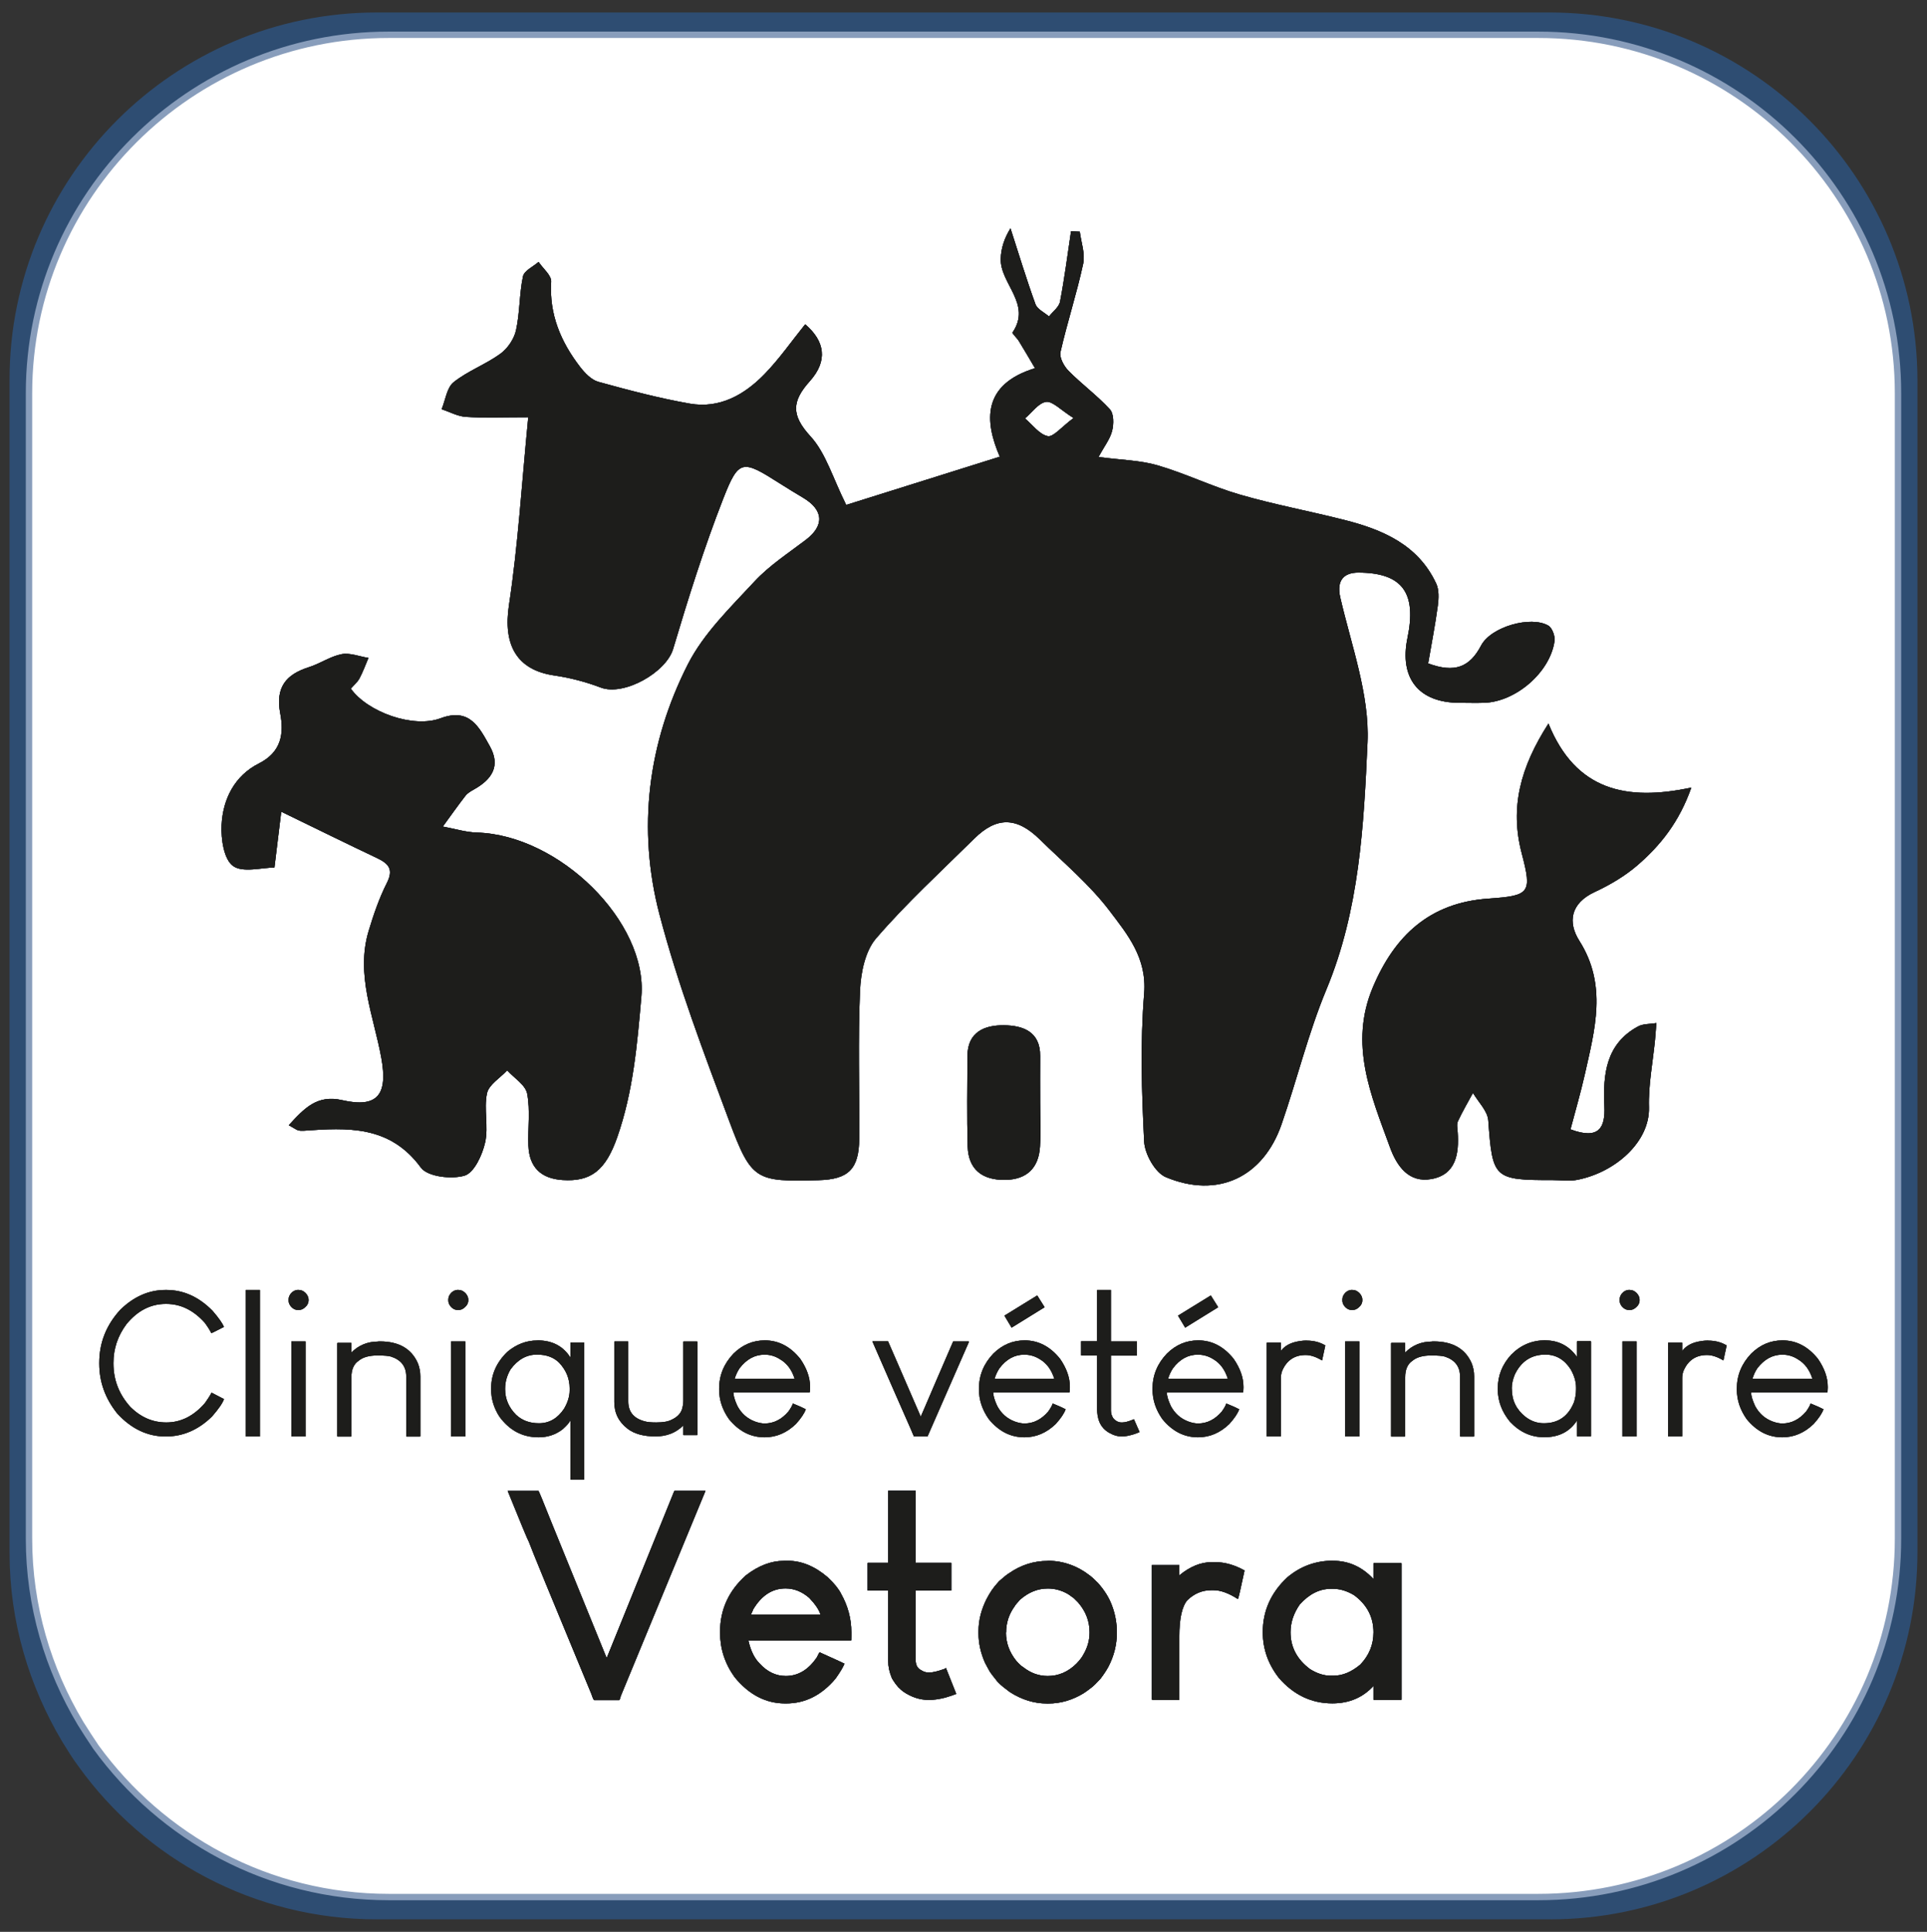 <?xml version="1.0" encoding="UTF-8"?>
<svg xmlns="http://www.w3.org/2000/svg" version="1.1" viewBox="0 0 302.091 302.911">
  <rect x="0" y="0" width="302.091" height="302.911" fill="#333333" stroke="none"/>
  <defs>
    <style>
      .cls-1 {
        fill: #fff;
        stroke: #889dbb;
        stroke-miterlimit: 10;
      }

      .cls-2 {
        fill: #2e4d72;
      }

      .cls-3 {
        fill: #06183e;
      }

      .cls-4 {
        fill: #6d6e71;
      }

      .cls-5 {
        fill: #1d1d1b;
      }
    </style>
  </defs>
  <!-- Generator: Adobe Illustrator 28.7.1, SVG Export Plug-In . SVG Version: 1.2.0 Build 142)  -->
  <g>
    <g id="Layer_2">
      <path class="cls-2" d="M242.895,1.956H59.095C27.295,1.956,1.495,27.756,1.495,59.556v183.9c0,10.9,3.1,21,8.3,29.7.8,1.3,1.6,2.6,2.5,3.8,10.4,14.5,27.5,24,46.8,24h183.9c31.8,0,57.6-25.8,57.6-57.6V59.556c-.1-31.8-25.9-57.6-57.7-57.6Z"/>
      <path class="cls-1" d="M241.146,5.456H60.946C29.846,5.456,4.546,30.656,4.546,61.656v179.6c0,10.6,3,20.5,8.1,29,.8,1.3,1.6,2.5,2.4,3.7,10.3,14.2,27,23.5,45.9,23.5h180.2c31.2,0,56.4-25.2,56.4-56.2V61.656c0-31-25.3-56.2-56.4-56.2Z"/>
      <g>
        <g>
          <g>
            <path class="cls-3" d="M82.814,65.423c-4.109,0-6.955.126-9.778-.057-1.285-.08-2.536-.78-3.799-1.205.597-1.446.815-3.386,1.882-4.235,2.215-1.767,5.015-2.777,7.322-4.453,1.136-.826,2.158-2.33,2.456-3.696.608-2.755.505-5.67,1.09-8.436.184-.895,1.595-1.526,2.445-2.272.689,1.033,2.031,2.112,1.974,3.099-.321,5.13,1.515,9.434,4.522,13.348.746.964,1.767,2.043,2.869,2.353,4.74,1.308,9.515,2.571,14.346,3.42,4.671.815,8.539-1.377,11.672-4.591,2.353-2.41,4.292-5.222,6.416-7.85,3.087,2.651,3.592,5.704.723,8.918-2.823,3.145-2.95,5.325.092,8.642,2.433,2.651,3.501,6.553,5.612,10.766,7.46-2.341,15.517-4.878,24.079-7.563-2.445-5.635-2.743-11.339,5.52-13.876-.987-1.664-1.745-2.984-2.548-4.281-.298-.482-1.079-1.182-.976-1.32,3.053-4.488-1.951-7.632-1.848-11.557.046-1.595.528-3.179,1.526-4.774,1.285,3.971,2.491,7.965,3.914,11.89.287.792,1.389,1.297,2.123,1.928.597-.769,1.572-1.469,1.733-2.33.7-3.65,1.171-7.345,1.722-11.029.459.023.918.046,1.377.069.207,1.676.872,3.466.528,5.027-.999,4.648-2.502,9.193-3.558,13.841-.195.861.539,2.215,1.262,2.95,2.077,2.1,4.499,3.868,6.485,6.037.631.689.62,2.318.344,3.386-.321,1.274-1.217,2.399-2.135,4.086,3.535.471,6.53.505,9.308,1.32,4.361,1.274,8.505,3.317,12.866,4.579,5.371,1.561,10.903,2.582,16.332,3.96,6.025,1.526,11.58,3.879,14.427,9.962.471.987.413,2.341.264,3.478-.402,3.03-.999,6.025-1.515,9.067,4.143,1.538,6.508.608,8.298-2.8,1.561-2.973,7.839-4.717,10.547-3.122.608.356,1.079,1.653.964,2.422-.677,4.866-6.048,9.515-11.018,9.675-1.285.046-2.582,0-3.868,0-6.404,0-9.48-3.856-8.16-10.192,1.469-7.058-.815-10.215-7.713-10.226-2.112,0-3.478,1.067-2.823,3.914,1.733,7.529,4.602,15.219,4.269,22.725-.585,13.027-1.262,26.26-6.439,38.712-2.846,6.84-4.602,14.128-7.035,21.152-2.869,8.298-9.997,11.707-18.157,8.286-1.664-.7-3.294-3.615-3.386-5.578-.39-7.724-.631-15.517,0-23.218.448-5.566-2.605-9.239-5.394-12.923-3.133-4.143-7.231-7.563-10.972-11.236-3.615-3.546-6.771-3.581-10.272-.115-5.199,5.142-10.628,10.111-15.391,15.643-1.71,1.986-2.387,5.36-2.513,8.149-.333,7.736-.08,15.483-.126,23.23-.034,4.786-1.676,6.404-6.381,6.53-9.824.252-10.502.092-13.991-9.262-3.983-10.674-8.057-21.393-10.938-32.4-3.512-13.428-1.836-26.845,4.442-39.217,2.468-4.855,6.668-8.918,10.444-12.992,2.33-2.513,5.314-4.442,8.068-6.542,2.927-2.238,2.789-4.683-.471-6.611-1.217-.723-2.433-1.469-3.627-2.227-5.876-3.742-6.427-3.845-8.872,2.41-3.007,7.701-5.486,15.62-7.85,23.551-1.09,3.673-7.713,7.426-11.339,6.048-2.33-.884-4.809-1.538-7.276-1.894-5.945-.861-8.057-4.832-7.116-11.041,1.423-9.377,1.986-18.88,3.018-29.416v-.034ZM168.296,65.55c-2.043-1.285-3.282-2.674-4.304-2.536-1.194.172-2.215,1.676-3.305,2.594,1.171.987,2.238,2.502,3.558,2.777.884.184,2.123-1.412,4.051-2.835Z"/>
            <path class="cls-3" d="M45.273,176.43c2.468-2.697,4.465-4.82,8.367-3.925,5.578,1.274,7.185-.872,6.14-6.622-1.194-6.576-4.063-13.061-1.974-19.959.769-2.548,1.641-5.096,2.835-7.46,1.113-2.181.264-3.064-1.572-3.937-4.774-2.261-9.515-4.602-14.978-7.254-.275,2.284-.608,5.038-1.067,8.757-1.997,0-4.97.861-6.496-.252-1.435-1.044-1.894-4.212-1.79-6.404.195-4.086,2.054-7.747,5.83-9.652,3.581-1.802,3.96-4.729,3.363-7.862-.769-4.051.861-6.106,4.51-7.254,1.745-.551,3.34-1.687,5.107-2.031,1.32-.252,2.8.367,4.212.585-.459,1.079-.861,2.192-1.412,3.225-.333.608-.907,1.079-1.354,1.595,2.651,3.696,9.801,6.244,14.071,4.648,4.568-1.71,6.06,1.412,7.713,4.361,1.756,3.122.321,5.222-2.456,6.783-.494.275-1.033.585-1.366,1.021-1.217,1.572-2.364,3.202-3.535,4.809,1.767.321,3.535.884,5.314.941,12.992.367,26.81,14.059,25.812,25.697-.654,7.552-1.285,14.932-3.787,22.082-1.836,5.245-4.166,6.99-8.562,6.703-3.409-.218-5.234-2.02-5.36-5.394-.103-2.72.31-5.52-.195-8.149-.264-1.366-2.043-2.445-3.133-3.65-1.102,1.194-2.881,2.238-3.168,3.604-.516,2.468.264,5.222-.287,7.69-.436,1.963-1.722,4.763-3.225,5.211-2.054.608-5.807.172-6.852-1.262-4.878-6.657-11.523-6.267-18.398-5.773-.287.023-.585,0-.849-.069-.252-.069-.482-.252-1.446-.792l-.011-.011Z"/>
            <path class="cls-3" d="M265.151,123.474c-1.917,5.452-4.855,9.067-8.401,12.154-1.986,1.722-4.35,3.122-6.749,4.235-3.799,1.767-4.269,4.729-2.399,7.678,4.396,6.944,2.41,13.922.838,20.957-.643,2.846-1.469,5.658-2.238,8.585,4.442,1.664,5.475-.23,5.314-3.627-.23-5.004.23-9.756,5.257-12.499.815-.448,1.917-.367,2.892-.539-.069.872-.126,1.745-.207,2.617-.344,3.535-1.056,7.07-.953,10.593.149,5.36-5.199,10.169-11.213,11.362-1.24.252-2.571.046-3.868.046-9.285.011-9.446-.241-10.111-9.365-.115-1.481-1.561-2.869-2.399-4.304-.803,1.481-1.653,2.927-2.364,4.453-.218.471-.069,1.136-.034,1.71.23,3.374-.252,6.657-4.143,7.345-3.535.62-5.406-2.031-6.485-5.015-2.961-8.114-6.427-16.114-2.674-25.043,3.432-8.149,8.952-13.268,18.053-13.91,6.542-.459,6.944-.815,5.302-7.058-1.917-7.254-.195-13.589,4.178-20.395,4.258,10.502,12.212,12.223,22.426,10.031l-.023-.011Z"/>
            <path class="cls-3" d="M163.062,172.906c0,2.295.115,4.591-.023,6.863-.195,3.363-2.066,5.188-5.475,5.234-3.523.046-5.762-1.584-5.865-5.257-.126-4.717-.057-9.446-.034-14.163.011-3.822,2.754-4.855,5.727-4.82,2.927.034,5.716.964,5.67,4.843-.023,2.433,0,4.866,0,7.299Z"/>
          </g>
          <g>
            <path class="cls-5" d="M82.814,65.423c-4.109,0-6.955.126-9.778-.057-1.285-.08-2.536-.78-3.799-1.205.597-1.446.815-3.386,1.882-4.235,2.215-1.767,5.015-2.777,7.322-4.453,1.136-.826,2.158-2.33,2.456-3.696.608-2.755.505-5.67,1.09-8.436.184-.895,1.595-1.526,2.445-2.272.689,1.033,2.031,2.112,1.974,3.099-.321,5.13,1.515,9.434,4.522,13.348.746.964,1.767,2.043,2.869,2.353,4.74,1.308,9.515,2.571,14.346,3.42,4.671.815,8.539-1.377,11.672-4.591,2.353-2.41,4.292-5.222,6.416-7.85,3.087,2.651,3.592,5.704.723,8.918-2.823,3.145-2.95,5.325.092,8.642,2.433,2.651,3.501,6.553,5.612,10.766,7.46-2.341,15.517-4.878,24.079-7.563-2.445-5.635-2.743-11.339,5.52-13.876-.987-1.664-1.745-2.984-2.548-4.281-.298-.482-1.079-1.182-.976-1.32,3.053-4.488-1.951-7.632-1.848-11.557.046-1.595.528-3.179,1.526-4.774,1.285,3.971,2.491,7.965,3.914,11.89.287.792,1.389,1.297,2.123,1.928.597-.769,1.572-1.469,1.733-2.33.7-3.65,1.171-7.345,1.722-11.029.459.023.918.046,1.377.069.207,1.676.872,3.466.528,5.027-.999,4.648-2.502,9.193-3.558,13.841-.195.861.539,2.215,1.262,2.95,2.077,2.1,4.499,3.868,6.485,6.037.631.689.62,2.318.344,3.386-.321,1.274-1.217,2.399-2.135,4.086,3.535.471,6.53.505,9.308,1.32,4.361,1.274,8.505,3.317,12.866,4.579,5.371,1.561,10.903,2.582,16.332,3.96,6.025,1.526,11.58,3.879,14.427,9.962.471.987.413,2.341.264,3.478-.402,3.03-.999,6.025-1.515,9.067,4.143,1.538,6.508.608,8.298-2.8,1.561-2.973,7.839-4.717,10.547-3.122.608.356,1.079,1.653.964,2.422-.677,4.866-6.048,9.515-11.018,9.675-1.285.046-2.582,0-3.868,0-6.404,0-9.48-3.856-8.16-10.192,1.469-7.058-.815-10.215-7.713-10.226-2.112,0-3.478,1.067-2.823,3.914,1.733,7.529,4.602,15.219,4.269,22.725-.585,13.027-1.262,26.26-6.439,38.712-2.846,6.84-4.602,14.128-7.035,21.152-2.869,8.298-9.997,11.707-18.157,8.286-1.664-.7-3.294-3.615-3.386-5.578-.39-7.724-.631-15.517,0-23.218.448-5.566-2.605-9.239-5.394-12.923-3.133-4.143-7.231-7.563-10.972-11.236-3.615-3.546-6.771-3.581-10.272-.115-5.199,5.142-10.628,10.111-15.391,15.643-1.71,1.986-2.387,5.36-2.513,8.149-.333,7.736-.08,15.483-.126,23.23-.034,4.786-1.676,6.404-6.381,6.53-9.824.252-10.502.092-13.991-9.262-3.983-10.674-8.057-21.393-10.938-32.4-3.512-13.428-1.836-26.845,4.442-39.217,2.468-4.855,6.668-8.918,10.444-12.992,2.33-2.513,5.314-4.442,8.068-6.542,2.927-2.238,2.789-4.683-.471-6.611-1.217-.723-2.433-1.469-3.627-2.227-5.876-3.742-6.427-3.845-8.872,2.41-3.007,7.701-5.486,15.62-7.85,23.551-1.09,3.673-7.713,7.426-11.339,6.048-2.33-.884-4.809-1.538-7.276-1.894-5.945-.861-8.057-4.832-7.116-11.041,1.423-9.377,1.986-18.88,3.018-29.416v-.034ZM168.296,65.55c-2.043-1.285-3.282-2.674-4.304-2.536-1.194.172-2.215,1.676-3.305,2.594,1.171.987,2.238,2.502,3.558,2.777.884.184,2.123-1.412,4.051-2.835Z"/>
            <path class="cls-5" d="M45.273,176.43c2.468-2.697,4.465-4.82,8.367-3.925,5.578,1.274,7.185-.872,6.14-6.622-1.194-6.576-4.063-13.061-1.974-19.959.769-2.548,1.641-5.096,2.835-7.46,1.113-2.181.264-3.064-1.572-3.937-4.774-2.261-9.515-4.602-14.978-7.254-.275,2.284-.608,5.038-1.067,8.757-1.997,0-4.97.861-6.496-.252-1.435-1.044-1.894-4.212-1.79-6.404.195-4.086,2.054-7.747,5.83-9.652,3.581-1.802,3.96-4.729,3.363-7.862-.769-4.051.861-6.106,4.51-7.254,1.745-.551,3.34-1.687,5.107-2.031,1.32-.252,2.8.367,4.212.585-.459,1.079-.861,2.192-1.412,3.225-.333.608-.907,1.079-1.354,1.595,2.651,3.696,9.801,6.244,14.071,4.648,4.568-1.71,6.06,1.412,7.713,4.361,1.756,3.122.321,5.222-2.456,6.783-.494.275-1.033.585-1.366,1.021-1.217,1.572-2.364,3.202-3.535,4.809,1.767.321,3.535.884,5.314.941,12.992.367,26.81,14.059,25.812,25.697-.654,7.552-1.285,14.932-3.787,22.082-1.836,5.245-4.166,6.99-8.562,6.703-3.409-.218-5.234-2.02-5.36-5.394-.103-2.72.31-5.52-.195-8.149-.264-1.366-2.043-2.445-3.133-3.65-1.102,1.194-2.881,2.238-3.168,3.604-.516,2.468.264,5.222-.287,7.69-.436,1.963-1.722,4.763-3.225,5.211-2.054.608-5.807.172-6.852-1.262-4.878-6.657-11.523-6.267-18.398-5.773-.287.023-.585,0-.849-.069-.252-.069-.482-.252-1.446-.792l-.011-.011Z"/>
            <path class="cls-5" d="M265.151,123.474c-1.917,5.452-4.855,9.067-8.401,12.154-1.986,1.722-4.35,3.122-6.749,4.235-3.799,1.767-4.269,4.729-2.399,7.678,4.396,6.944,2.41,13.922.838,20.957-.643,2.846-1.469,5.658-2.238,8.585,4.442,1.664,5.475-.23,5.314-3.627-.23-5.004.23-9.756,5.257-12.499.815-.448,1.917-.367,2.892-.539-.069.872-.126,1.745-.207,2.617-.344,3.535-1.056,7.07-.953,10.593.149,5.36-5.199,10.169-11.213,11.362-1.24.252-2.571.046-3.868.046-9.285.011-9.446-.241-10.111-9.365-.115-1.481-1.561-2.869-2.399-4.304-.803,1.481-1.653,2.927-2.364,4.453-.218.471-.069,1.136-.034,1.71.23,3.374-.252,6.657-4.143,7.345-3.535.62-5.406-2.031-6.485-5.015-2.961-8.114-6.427-16.114-2.674-25.043,3.432-8.149,8.952-13.268,18.053-13.91,6.542-.459,6.944-.815,5.302-7.058-1.917-7.254-.195-13.589,4.178-20.395,4.258,10.502,12.212,12.223,22.426,10.031l-.023-.011Z"/>
            <path class="cls-5" d="M163.062,172.906c0,2.295.115,4.591-.023,6.863-.195,3.363-2.066,5.188-5.475,5.234-3.523.046-5.762-1.584-5.865-5.257-.126-4.717-.057-9.446-.034-14.163.011-3.822,2.754-4.855,5.727-4.82,2.927.034,5.716.964,5.67,4.843-.023,2.433,0,4.866,0,7.299Z"/>
          </g>
          <g>
            <path class="cls-5" d="M82.814,65.423c-4.109,0-6.955.126-9.778-.057-1.285-.08-2.536-.78-3.799-1.205.597-1.446.815-3.386,1.882-4.235,2.215-1.767,5.015-2.777,7.322-4.453,1.136-.826,2.158-2.33,2.456-3.696.608-2.755.505-5.67,1.09-8.436.184-.895,1.595-1.526,2.445-2.272.689,1.033,2.031,2.112,1.974,3.099-.321,5.13,1.515,9.434,4.522,13.348.746.964,1.767,2.043,2.869,2.353,4.74,1.308,9.515,2.571,14.346,3.42,4.671.815,8.539-1.377,11.672-4.591,2.353-2.41,4.292-5.222,6.416-7.85,3.087,2.651,3.592,5.704.723,8.918-2.823,3.145-2.95,5.325.092,8.642,2.433,2.651,3.501,6.553,5.612,10.766,7.46-2.341,15.517-4.878,24.079-7.563-2.445-5.635-2.743-11.339,5.52-13.876-.987-1.664-1.745-2.984-2.548-4.281-.298-.482-1.079-1.182-.976-1.32,3.053-4.488-1.951-7.632-1.848-11.557.046-1.595.528-3.179,1.526-4.774,1.285,3.971,2.491,7.965,3.914,11.89.287.792,1.389,1.297,2.123,1.928.597-.769,1.572-1.469,1.733-2.33.7-3.65,1.171-7.345,1.722-11.029.459.023.918.046,1.377.069.207,1.676.872,3.466.528,5.027-.999,4.648-2.502,9.193-3.558,13.841-.195.861.539,2.215,1.262,2.95,2.077,2.1,4.499,3.868,6.485,6.037.631.689.62,2.318.344,3.386-.321,1.274-1.217,2.399-2.135,4.086,3.535.471,6.53.505,9.308,1.32,4.361,1.274,8.505,3.317,12.866,4.579,5.371,1.561,10.903,2.582,16.332,3.96,6.025,1.526,11.58,3.879,14.427,9.962.471.987.413,2.341.264,3.478-.402,3.03-.999,6.025-1.515,9.067,4.143,1.538,6.508.608,8.298-2.8,1.561-2.973,7.839-4.717,10.547-3.122.608.356,1.079,1.653.964,2.422-.677,4.866-6.048,9.515-11.018,9.675-1.285.046-2.582,0-3.868,0-6.404,0-9.48-3.856-8.16-10.192,1.469-7.058-.815-10.215-7.713-10.226-2.112,0-3.478,1.067-2.823,3.914,1.733,7.529,4.602,15.219,4.269,22.725-.585,13.027-1.262,26.26-6.439,38.712-2.846,6.84-4.602,14.128-7.035,21.152-2.869,8.298-9.997,11.707-18.157,8.286-1.664-.7-3.294-3.615-3.386-5.578-.39-7.724-.631-15.517,0-23.218.448-5.566-2.605-9.239-5.394-12.923-3.133-4.143-7.231-7.563-10.972-11.236-3.615-3.546-6.771-3.581-10.272-.115-5.199,5.142-10.628,10.111-15.391,15.643-1.71,1.986-2.387,5.36-2.513,8.149-.333,7.736-.08,15.483-.126,23.23-.034,4.786-1.676,6.404-6.381,6.53-9.824.252-10.502.092-13.991-9.262-3.983-10.674-8.057-21.393-10.938-32.4-3.512-13.428-1.836-26.845,4.442-39.217,2.468-4.855,6.668-8.918,10.444-12.992,2.33-2.513,5.314-4.442,8.068-6.542,2.927-2.238,2.789-4.683-.471-6.611-1.217-.723-2.433-1.469-3.627-2.227-5.876-3.742-6.427-3.845-8.872,2.41-3.007,7.701-5.486,15.62-7.85,23.551-1.09,3.673-7.713,7.426-11.339,6.048-2.33-.884-4.809-1.538-7.276-1.894-5.945-.861-8.057-4.832-7.116-11.041,1.423-9.377,1.986-18.88,3.018-29.416v-.034ZM168.296,65.55c-2.043-1.285-3.282-2.674-4.304-2.536-1.194.172-2.215,1.676-3.305,2.594,1.171.987,2.238,2.502,3.558,2.777.884.184,2.123-1.412,4.051-2.835Z"/>
            <path class="cls-5" d="M45.273,176.43c2.468-2.697,4.465-4.82,8.367-3.925,5.578,1.274,7.185-.872,6.14-6.622-1.194-6.576-4.063-13.061-1.974-19.959.769-2.548,1.641-5.096,2.835-7.46,1.113-2.181.264-3.064-1.572-3.937-4.774-2.261-9.515-4.602-14.978-7.254-.275,2.284-.608,5.038-1.067,8.757-1.997,0-4.97.861-6.496-.252-1.435-1.044-1.894-4.212-1.79-6.404.195-4.086,2.054-7.747,5.83-9.652,3.581-1.802,3.96-4.729,3.363-7.862-.769-4.051.861-6.106,4.51-7.254,1.745-.551,3.34-1.687,5.107-2.031,1.32-.252,2.8.367,4.212.585-.459,1.079-.861,2.192-1.412,3.225-.333.608-.907,1.079-1.354,1.595,2.651,3.696,9.801,6.244,14.071,4.648,4.568-1.71,6.06,1.412,7.713,4.361,1.756,3.122.321,5.222-2.456,6.783-.494.275-1.033.585-1.366,1.021-1.217,1.572-2.364,3.202-3.535,4.809,1.767.321,3.535.884,5.314.941,12.992.367,26.81,14.059,25.812,25.697-.654,7.552-1.285,14.932-3.787,22.082-1.836,5.245-4.166,6.99-8.562,6.703-3.409-.218-5.234-2.02-5.36-5.394-.103-2.72.31-5.52-.195-8.149-.264-1.366-2.043-2.445-3.133-3.65-1.102,1.194-2.881,2.238-3.168,3.604-.516,2.468.264,5.222-.287,7.69-.436,1.963-1.722,4.763-3.225,5.211-2.054.608-5.807.172-6.852-1.262-4.878-6.657-11.523-6.267-18.398-5.773-.287.023-.585,0-.849-.069-.252-.069-.482-.252-1.446-.792l-.011-.011Z"/>
            <path class="cls-5" d="M265.151,123.474c-1.917,5.452-4.855,9.067-8.401,12.154-1.986,1.722-4.35,3.122-6.749,4.235-3.799,1.767-4.269,4.729-2.399,7.678,4.396,6.944,2.41,13.922.838,20.957-.643,2.846-1.469,5.658-2.238,8.585,4.442,1.664,5.475-.23,5.314-3.627-.23-5.004.23-9.756,5.257-12.499.815-.448,1.917-.367,2.892-.539-.069.872-.126,1.745-.207,2.617-.344,3.535-1.056,7.07-.953,10.593.149,5.36-5.199,10.169-11.213,11.362-1.24.252-2.571.046-3.868.046-9.285.011-9.446-.241-10.111-9.365-.115-1.481-1.561-2.869-2.399-4.304-.803,1.481-1.653,2.927-2.364,4.453-.218.471-.069,1.136-.034,1.71.23,3.374-.252,6.657-4.143,7.345-3.535.62-5.406-2.031-6.485-5.015-2.961-8.114-6.427-16.114-2.674-25.043,3.432-8.149,8.952-13.268,18.053-13.91,6.542-.459,6.944-.815,5.302-7.058-1.917-7.254-.195-13.589,4.178-20.395,4.258,10.502,12.212,12.223,22.426,10.031l-.023-.011Z"/>
            <path class="cls-5" d="M163.062,172.906c0,2.295.115,4.591-.023,6.863-.195,3.363-2.066,5.188-5.475,5.234-3.523.046-5.762-1.584-5.865-5.257-.126-4.717-.057-9.446-.034-14.163.011-3.822,2.754-4.855,5.727-4.82,2.927.034,5.716.964,5.67,4.843-.023,2.433,0,4.866,0,7.299Z"/>
          </g>
        </g>
        <g>
          <g>
            <path class="cls-4" d="M25.934,202.265h.161c2.674,0,5.084,1.09,7.219,3.259.964,1.113,1.561,1.963,1.79,2.536-1.251.654-1.917.976-1.974.976-.252-.505-.597-1.044-1.033-1.63-1.756-1.963-3.764-2.95-6.025-2.95h-.092c-2.364,0-4.419,1.056-6.152,3.168-1.366,1.836-2.043,3.856-2.043,6.06v.126c0,2.571.884,4.832,2.64,6.783,1.63,1.63,3.512,2.445,5.647,2.445,2.295,0,4.327-1.021,6.083-3.076.413-.585.757-1.113,1.01-1.595.436.23,1.09.562,1.951,1.01-.23.654-.861,1.561-1.882,2.732-2.135,2.089-4.545,3.133-7.254,3.133-2.869,0-5.394-1.205-7.598-3.604-1.882-2.341-2.823-4.947-2.823-7.816v-.126c0-3.156,1.102-5.934,3.294-8.321,2.112-2.066,4.476-3.11,7.093-3.11h-.011Z"/>
            <path class="cls-4" d="M40.716,202.265h.034v22.977h-2.227v-22.977h2.192Z"/>
            <path class="cls-4" d="M46.742,202.265h.126c.379,0,.735.172,1.067.505.287.333.436.666.436,1.01v.092c0,.436-.195.826-.597,1.159-.298.252-.608.379-.941.379h-.092c-.459,0-.861-.207-1.194-.631-.207-.275-.31-.562-.31-.884v-.126c0-.402.172-.769.505-1.102.31-.275.643-.413,1.01-.413l-.011.011ZM47.866,210.333h.034v14.909h-2.227v-14.909h2.192Z"/>
            <path class="cls-4" d="M59.263,210.333h.287c2.95,0,4.924,1.125,5.934,3.363.275.666.413,1.377.413,2.135v9.388s-.046,0-.057.034h-2.1s-.046,0-.057-.034v-9.388c0-1.549-.78-2.582-2.353-3.11-.379-.126-1.102-.184-2.169-.184-1.297,0-2.272.275-2.915.815-.769.505-1.159,1.366-1.159,2.605v9.262s-.046,0-.057.034h-2.1l-.057-.034v-14.622s.046,0,.057-.034h2.1l.057.034v1.481c1.125-1.148,2.536-1.722,4.201-1.722l-.023-.023Z"/>
            <path class="cls-4" d="M71.785,202.265h.126c.379,0,.735.172,1.067.505.287.333.436.666.436,1.01v.092c0,.436-.195.826-.597,1.159-.298.252-.608.379-.941.379h-.092c-.459,0-.861-.207-1.194-.631-.207-.275-.31-.562-.31-.884v-.126c0-.402.172-.769.505-1.102.31-.275.643-.413,1.01-.413l-.011.011ZM72.909,210.333h.034v14.909h-2.227v-14.909h2.192Z"/>
            <path class="cls-4" d="M84.237,210.172v.034l.034-.034c2.284,0,3.983.884,5.119,2.64h.034v-2.261l.034-.034h2.1s.034,0,.034.034v21.405l-.034.057h-2.1s0-.046-.034-.057v-9.193h-.034c-.126.298-.528.746-1.194,1.354-1.09.838-2.341,1.251-3.764,1.251-2.536,0-4.579-1.09-6.152-3.259-.861-1.343-1.285-2.754-1.285-4.235v-.184c0-2.181.849-4.074,2.536-5.716,1.423-1.194,2.996-1.79,4.706-1.79v-.011ZM79.187,217.736v.092c0,1.526.574,2.869,1.722,4.017.941.884,2.135,1.32,3.581,1.32,1.607,0,2.915-.757,3.925-2.261.585-.987.884-1.951.884-2.892v-.344c0-1.481-.539-2.812-1.63-3.983-.861-.861-2.02-1.285-3.489-1.285-1.63,0-3.007.769-4.143,2.318-.562.964-.849,1.963-.849,3.007v.011Z"/>
            <path class="cls-4" d="M96.357,210.333h2.1l.034.057v9.354c0,1.653.884,2.697,2.64,3.133.333.103.918.161,1.756.161,1.09,0,1.894-.149,2.422-.436.815-.379,1.354-.907,1.595-1.595.149-.482.218-.953.218-1.412v-9.193s0-.046.034-.057h2.135l.034.057v14.587l-.034.034h-2.135l-.034-.034v-1.481c-1.148,1.148-2.605,1.722-4.361,1.722-1.859,0-3.317-.402-4.361-1.194-1.4-1.067-2.1-2.468-2.1-4.201v-9.446s.023-.046.057-.057h0Z"/>
            <path class="cls-4" d="M119.897,210.172c2.158,0,4.006.964,5.555,2.892,1.021,1.481,1.538,2.938,1.538,4.361v.184c0,.482-.034.723-.092.723h-11.925c0,.505.207,1.217.631,2.135.631,1.171,1.538,1.974,2.732,2.422.562.207,1.079.31,1.538.31,1.423,0,2.663-.631,3.73-1.882.356-.505.585-.907.689-1.228h.057c.838.333,1.492.631,1.974.884-.23.654-.746,1.412-1.538,2.295-1.446,1.4-3.087,2.1-4.924,2.1-2.181,0-4.04-.953-5.589-2.858-1.021-1.446-1.538-2.996-1.538-4.648v-.126c0-2.089.757-3.925,2.261-5.498,1.4-1.377,3.03-2.066,4.901-2.066h0ZM115.18,216.175h9.388c-.436-1.377-1.182-2.387-2.227-3.007-.757-.505-1.584-.757-2.479-.757-1.526,0-2.835.712-3.925,2.135-.333.505-.585,1.044-.757,1.63Z"/>
            <path class="cls-4" d="M139.224,210.333s1.722,3.937,5.119,11.798c.023-.023.78-1.802,2.295-5.337.631-1.446,1.561-3.592,2.789-6.462h2.445l.034.057c-1.067,2.468-3.237,7.414-6.496,14.84h-2.135s-.195-.413-.528-1.228c-1.343-3.03-3.34-7.598-5.991-13.681h2.479l-.011.011Z"/>
            <path class="cls-4" d="M160.629,210.172c2.158,0,4.006.964,5.555,2.892,1.021,1.481,1.538,2.938,1.538,4.361v.184c0,.482-.034.723-.092.723h-11.925c0,.505.207,1.217.631,2.135.631,1.171,1.538,1.974,2.732,2.422.562.207,1.079.31,1.538.31,1.423,0,2.663-.631,3.73-1.882.356-.505.585-.907.689-1.228h.057c.838.333,1.492.631,1.974.884-.23.654-.746,1.412-1.538,2.295-1.446,1.4-3.087,2.1-4.924,2.1-2.181,0-4.04-.953-5.589-2.858-1.021-1.446-1.538-2.996-1.538-4.648v-.126c0-2.089.757-3.925,2.261-5.498,1.4-1.377,3.03-2.066,4.901-2.066h0ZM155.923,216.175h9.354c-.436-1.377-1.171-2.387-2.192-3.007-.769-.505-1.607-.757-2.513-.757-1.526,0-2.823.712-3.891,2.135-.333.505-.585,1.044-.757,1.63h0ZM163.762,204.973c-.861.528-2.582,1.595-5.176,3.202l-1.125-1.882c.861-.528,2.571-1.584,5.142-3.168.207.31.597.93,1.159,1.848Z"/>
            <path class="cls-4" d="M171.991,202.265h2.169v8.068h4.074v2.227h-4.074v8.596c0,.436.115.838.344,1.194.23.298.528.505.884.631.172.046.321.057.471.057h.057c.402,0,.941-.138,1.63-.413.046-.023.115-.046.218-.092.528,1.171.815,1.836.884,2.008-.149.08-.436.195-.884.344-.757.23-1.343.344-1.756.344h-.252c-.562,0-1.148-.172-1.756-.505-.838-.436-1.412-1.09-1.722-1.951-.184-.539-.287-1.136-.287-1.79v-8.447h-2.479s0-.034-.034-.034v-2.192h2.513v-8.068.023Z"/>
            <path class="cls-4" d="M187.841,210.172c2.158,0,4.006.964,5.555,2.892,1.021,1.481,1.538,2.938,1.538,4.361v.184c0,.482-.034.723-.092.723h-11.925c0,.505.207,1.217.631,2.135.631,1.171,1.538,1.974,2.732,2.422.562.207,1.079.31,1.538.31,1.423,0,2.663-.631,3.73-1.882.356-.505.585-.907.689-1.228h.057c.838.333,1.492.631,1.974.884-.23.654-.746,1.412-1.538,2.295-1.446,1.4-3.087,2.1-4.924,2.1-2.181,0-4.04-.953-5.589-2.858-1.021-1.446-1.538-2.996-1.538-4.648v-.126c0-2.089.757-3.925,2.261-5.498,1.4-1.377,3.03-2.066,4.901-2.066h0ZM183.124,216.175h9.354c-.436-1.377-1.171-2.387-2.192-3.007-.769-.505-1.607-.757-2.513-.757-1.526,0-2.823.712-3.891,2.135-.333.505-.585,1.044-.757,1.63h0ZM190.974,204.973c-.861.528-2.582,1.595-5.176,3.202l-1.125-1.882c.861-.528,2.571-1.584,5.142-3.168.207.31.597.93,1.159,1.848Z"/>
            <path class="cls-4" d="M204.85,210.207c1.113,0,2.077.252,2.915.757-.103.528-.275,1.308-.505,2.353-.941-.562-1.802-.849-2.571-.849-1.733,0-2.961.815-3.673,2.445-.149.379-.218.769-.218,1.159v9.136s-.046,0-.057.034h-2.1l-.057-.034v-14.656s.046,0,.057-.034h2.1l.057.034v1.285c.459-.631,1.136-1.079,2.043-1.354.666-.184,1.343-.287,2.008-.287v.011Z"/>
            <path class="cls-4" d="M211.943,202.265h.126c.379,0,.735.172,1.067.505.287.333.436.666.436,1.01v.092c0,.436-.195.826-.597,1.159-.298.252-.608.379-.941.379h-.092c-.459,0-.861-.207-1.194-.631-.207-.275-.31-.562-.31-.884v-.126c0-.402.172-.769.505-1.102.31-.275.643-.413,1.01-.413l-.011.011ZM213.068,210.333h.034v14.909h-2.227v-14.909h2.192Z"/>
            <path class="cls-4" d="M224.464,210.333h.287c2.95,0,4.924,1.125,5.934,3.363.275.666.413,1.377.413,2.135v9.388s-.046,0-.057.034h-2.1s-.046,0-.057-.034v-9.388c0-1.549-.78-2.582-2.353-3.11-.379-.126-1.102-.184-2.169-.184-1.297,0-2.272.275-2.915.815-.769.505-1.159,1.366-1.159,2.605v9.262s-.046,0-.057.034h-2.1l-.057-.034v-14.622s.046,0,.057-.034h2.1l.057.034v1.481c1.125-1.148,2.536-1.722,4.201-1.722l-.023-.023Z"/>
            <path class="cls-4" d="M242.254,210.172c2.054,0,3.696.849,4.924,2.536,0,.023,0,.057.034.092v-2.445s.046-.023.057-.057h2.1s.023.046.057.057v14.84s-.046,0-.057.034h-2.1s-.046,0-.057-.034v-2.445c-1.125,1.733-2.835,2.605-5.119,2.605h-.034c-2.031,0-3.81-.803-5.337-2.422-1.274-1.549-1.917-3.248-1.917-5.084v-.161c0-1.986.7-3.742,2.1-5.268,1.481-1.503,3.259-2.261,5.337-2.261l.011.011ZM237.009,217.713v.092c0,1.756.7,3.202,2.1,4.327.884.689,1.848,1.033,2.915,1.033,2.284,0,3.856-1.113,4.74-3.328.207-.666.31-1.331.31-1.974v-.31c0-.918-.287-1.871-.849-2.858-.987-1.526-2.307-2.295-3.96-2.295-2.192,0-3.799,1.044-4.797,3.133-.31.757-.471,1.481-.471,2.169l.011.011Z"/>
            <path class="cls-4" d="M255.407,202.265h.126c.379,0,.735.172,1.067.505.287.333.436.666.436,1.01v.092c0,.436-.195.826-.597,1.159-.298.252-.608.379-.941.379h-.092c-.459,0-.861-.207-1.194-.631-.207-.275-.31-.562-.31-.884v-.126c0-.402.172-.769.505-1.102.31-.275.643-.413,1.01-.413l-.011.011ZM256.531,210.333h.034v14.909h-2.227v-14.909h2.192Z"/>
            <path class="cls-4" d="M267.768,210.207c1.113,0,2.077.252,2.915.757-.103.528-.275,1.308-.505,2.353-.941-.562-1.802-.849-2.571-.849-1.733,0-2.961.815-3.673,2.445-.149.379-.218.769-.218,1.159v9.136s-.046,0-.057.034h-2.1l-.057-.034v-14.656s.046,0,.057-.034h2.1l.057.034v1.285c.459-.631,1.136-1.079,2.043-1.354.666-.184,1.343-.287,2.008-.287v.011Z"/>
            <path class="cls-4" d="M279.44,210.172c2.158,0,4.006.964,5.555,2.892,1.021,1.481,1.538,2.938,1.538,4.361v.184c0,.482-.034.723-.092.723h-11.925c0,.505.207,1.217.631,2.135.631,1.171,1.538,1.974,2.732,2.422.562.207,1.079.31,1.538.31,1.423,0,2.663-.631,3.73-1.882.356-.505.585-.907.689-1.228h.057c.838.333,1.492.631,1.974.884-.23.654-.746,1.412-1.538,2.295-1.446,1.4-3.087,2.1-4.924,2.1-2.181,0-4.04-.953-5.589-2.858-1.021-1.446-1.538-2.996-1.538-4.648v-.126c0-2.089.757-3.925,2.261-5.498,1.4-1.377,3.03-2.066,4.901-2.066h0ZM274.734,216.175h9.388c-.436-1.377-1.182-2.387-2.227-3.007-.757-.505-1.584-.757-2.479-.757-1.526,0-2.835.712-3.925,2.135-.333.505-.585,1.044-.757,1.63Z"/>
            <path class="cls-3" d="M84.409,233.746c.057.034.746,1.699,2.066,5.027,1.917,4.694,4.786,11.741,8.608,21.164h.046c1.733-4.304,5.211-12.912,10.444-25.823.092-.241.149-.356.184-.356h4.843c-2.215,5.383-6.634,16.091-13.268,32.147-.115.448-.207.677-.264.677h-3.902c-.092,0-.241-.31-.448-.941-6.221-15.001-9.492-22.966-9.813-23.895-.184-.298-1.285-2.961-3.317-7.977h4.843l-.023-.023Z"/>
            <path class="cls-3" d="M122.869,244.73h.631c2.181,0,4.292.884,6.324,2.64.987.953,1.664,1.79,2.02,2.513,1.079,1.917,1.618,3.925,1.618,6.048v.677c0,.425-.011.631-.046.631h-16.091c.356,1.584.941,2.777,1.745,3.581,1.194,1.32,2.571,1.974,4.12,1.974,1.94,0,3.569-.987,4.889-2.961.241-.505.379-.757.402-.757,2.605,1.171,3.902,1.767,3.902,1.79-.207.539-.677,1.32-1.389,2.33-2.181,2.605-4.763,3.902-7.759,3.902h-.138c-3.053,0-5.693-1.377-7.931-4.12-1.526-2.123-2.284-4.453-2.284-6.99v-.092c0-3.501,1.343-6.45,4.04-8.872,1.974-1.526,3.96-2.284,5.968-2.284l-.023-.011ZM117.716,253.154h10.892v-.046c-.241-.746-.826-1.595-1.745-2.559-1.136-.987-2.376-1.481-3.719-1.481-2.066,0-3.753,1.09-5.061,3.271-.057.184-.184.448-.356.803l-.011.011Z"/>
            <path class="cls-3" d="M139.236,233.746h4.304v11.293h5.555l.046.046v4.304h-5.601v10.846c0,.838.298,1.389.895,1.664.356.241.757.356,1.205.356.562,0,1.389-.195,2.468-.585.034-.034.092-.069.184-.138.264.689.803,2.043,1.618,4.074-.356.149-.941.344-1.745.585-.953.241-1.79.356-2.513.356h-.046c-1.4,0-2.732-.436-3.994-1.297-.207-.149-.482-.39-.803-.712-.092-.115-.23-.287-.402-.494-.241-.333-.436-.631-.585-.895-.39-.93-.585-1.836-.585-2.732v-11.029h-3.225v-4.304s.046-.011.046-.046h3.179s0-11.293,0-11.293Z"/>
            <path class="cls-3" d="M164.256,244.73c2.422,0,4.648.792,6.68,2.376.264.207.677.585,1.205,1.125,1.01,1.136,1.745,2.318,2.192,3.546.505,1.343.757,2.754.757,4.212,0,1.882-.448,3.673-1.343,5.383-.333.597-.746,1.228-1.251,1.882-.597.654-1.079,1.125-1.435,1.389-.425.333-.803.608-1.171.849-1.767,1.079-3.615,1.618-5.555,1.618h-.184c-2.031,0-3.971-.597-5.83-1.79-.356-.264-.689-.528-.987-.757-.597-.482-1.021-.895-1.251-1.251-.298-.356-.597-.746-.895-1.171-.264-.482-.528-.941-.757-1.389-.689-1.549-1.033-3.099-1.033-4.614v-.356c0-1.676.413-3.351,1.251-5.027.241-.482.528-.953.849-1.435.241-.356.608-.826,1.125-1.389.746-.654,1.274-1.079,1.572-1.251,1.848-1.285,3.868-1.928,6.048-1.928l.011-.023ZM157.702,255.978c0,1.618.539,3.099,1.618,4.442.448.505.803.838,1.079.987,1.171.93,2.445,1.389,3.856,1.389,1.699,0,3.214-.654,4.533-1.974.505-.539.872-1.01,1.079-1.435.631-1.079.941-2.215.941-3.409v-.046c0-1.733-.597-3.282-1.79-4.66-.505-.539-.838-.838-.987-.895-.264-.207-.505-.379-.712-.494-.987-.539-1.997-.803-3.053-.803-1.584,0-3.03.585-4.35,1.745-.448.482-.735.826-.849,1.033-.895,1.228-1.343,2.605-1.343,4.12h-.023Z"/>
            <path class="cls-3" d="M189.941,244.948h.585c1.492,0,3.018.436,4.568,1.297v.046c-.597,2.835-.941,4.315-1.033,4.442-1.435-.93-2.709-1.389-3.81-1.389h-.356c-1.435,0-2.686.528-3.764,1.572-.838.987-1.251,2.881-1.251,5.693v9.951h-4.212s-.034-.057-.092-.092v-21.072h4.304v1.618c1.676-1.377,3.363-2.066,5.061-2.066h0Z"/>
            <path class="cls-3" d="M208.947,244.73c2.479,0,4.602.953,6.37,2.869v-2.468s.057-.011.092-.046h4.212s.057.011.092.046v21.382s-.057.011-.092.046h-4.212l-.092-.046v-2.158c-1.676,1.825-3.822,2.732-6.45,2.732-3.259,0-6.037-1.32-8.344-3.948-1.699-2.158-2.559-4.556-2.559-7.219,0-3.317,1.274-6.175,3.81-8.562,2.089-1.767,4.488-2.64,7.173-2.64v.011ZM202.314,255.932c0,2.33,1.01,4.258,3.053,5.784,1.102.689,2.181,1.033,3.225,1.033h.448c1.435,0,2.835-.585,4.212-1.745,1.377-1.435,2.066-3.122,2.066-5.061,0-2.387-1.021-4.338-3.053-5.83-1.102-.654-2.192-.987-3.271-.987h-.356c-1.79,0-3.42.826-4.889,2.468-.953,1.377-1.435,2.823-1.435,4.35v-.011Z"/>
          </g>
          <g>
            <path class="cls-5" d="M25.934,202.265h.161c2.674,0,5.084,1.09,7.219,3.259.964,1.113,1.561,1.963,1.79,2.536-1.251.654-1.917.976-1.974.976-.252-.505-.597-1.044-1.033-1.63-1.756-1.963-3.764-2.95-6.025-2.95h-.092c-2.364,0-4.419,1.056-6.152,3.168-1.366,1.836-2.043,3.856-2.043,6.06v.126c0,2.571.884,4.832,2.64,6.783,1.63,1.63,3.512,2.445,5.647,2.445,2.295,0,4.327-1.021,6.083-3.076.413-.585.757-1.113,1.01-1.595.436.23,1.09.562,1.951,1.01-.23.654-.861,1.561-1.882,2.732-2.135,2.089-4.545,3.133-7.254,3.133-2.869,0-5.394-1.205-7.598-3.604-1.882-2.341-2.823-4.947-2.823-7.816v-.126c0-3.156,1.102-5.934,3.294-8.321,2.112-2.066,4.476-3.11,7.093-3.11h-.011Z"/>
            <path class="cls-5" d="M40.716,202.265h.034v22.977h-2.227v-22.977h2.192Z"/>
            <path class="cls-5" d="M46.742,202.265h.126c.379,0,.735.172,1.067.505.287.333.436.666.436,1.01v.092c0,.436-.195.826-.597,1.159-.298.252-.608.379-.941.379h-.092c-.459,0-.861-.207-1.194-.631-.207-.275-.31-.562-.31-.884v-.126c0-.402.172-.769.505-1.102.31-.275.643-.413,1.01-.413l-.011.011ZM47.866,210.333h.034v14.909h-2.227v-14.909h2.192Z"/>
            <path class="cls-5" d="M59.263,210.333h.287c2.95,0,4.924,1.125,5.934,3.363.275.666.413,1.377.413,2.135v9.388s-.046,0-.057.034h-2.1s-.046,0-.057-.034v-9.388c0-1.549-.78-2.582-2.353-3.11-.379-.126-1.102-.184-2.169-.184-1.297,0-2.272.275-2.915.815-.769.505-1.159,1.366-1.159,2.605v9.262s-.046,0-.057.034h-2.1l-.057-.034v-14.622s.046,0,.057-.034h2.1l.057.034v1.481c1.125-1.148,2.536-1.722,4.201-1.722l-.023-.023Z"/>
            <path class="cls-5" d="M71.785,202.265h.126c.379,0,.735.172,1.067.505.287.333.436.666.436,1.01v.092c0,.436-.195.826-.597,1.159-.298.252-.608.379-.941.379h-.092c-.459,0-.861-.207-1.194-.631-.207-.275-.31-.562-.31-.884v-.126c0-.402.172-.769.505-1.102.31-.275.643-.413,1.01-.413l-.011.011ZM72.909,210.333h.034v14.909h-2.227v-14.909h2.192Z"/>
            <path class="cls-5" d="M84.237,210.172v.034l.034-.034c2.284,0,3.983.884,5.119,2.64h.034v-2.261l.034-.034h2.1s.034,0,.034.034v21.405l-.034.057h-2.1s0-.046-.034-.057v-9.193h-.034c-.126.298-.528.746-1.194,1.354-1.09.838-2.341,1.251-3.764,1.251-2.536,0-4.579-1.09-6.152-3.259-.861-1.343-1.285-2.754-1.285-4.235v-.184c0-2.181.849-4.074,2.536-5.716,1.423-1.194,2.996-1.79,4.706-1.79v-.011ZM79.187,217.736v.092c0,1.526.574,2.869,1.722,4.017.941.884,2.135,1.32,3.581,1.32,1.607,0,2.915-.757,3.925-2.261.585-.987.884-1.951.884-2.892v-.344c0-1.481-.539-2.812-1.63-3.983-.861-.861-2.02-1.285-3.489-1.285-1.63,0-3.007.769-4.143,2.318-.562.964-.849,1.963-.849,3.007v.011Z"/>
            <path class="cls-5" d="M96.357,210.333h2.1l.034.057v9.354c0,1.653.884,2.697,2.64,3.133.333.103.918.161,1.756.161,1.09,0,1.894-.149,2.422-.436.815-.379,1.354-.907,1.595-1.595.149-.482.218-.953.218-1.412v-9.193s0-.046.034-.057h2.135l.034.057v14.587l-.034.034h-2.135l-.034-.034v-1.481c-1.148,1.148-2.605,1.722-4.361,1.722-1.859,0-3.317-.402-4.361-1.194-1.4-1.067-2.1-2.468-2.1-4.201v-9.446s.023-.046.057-.057h0Z"/>
            <path class="cls-5" d="M119.897,210.172c2.158,0,4.006.964,5.555,2.892,1.021,1.481,1.538,2.938,1.538,4.361v.184c0,.482-.034.723-.092.723h-11.925c0,.505.207,1.217.631,2.135.631,1.171,1.538,1.974,2.732,2.422.562.207,1.079.31,1.538.31,1.423,0,2.663-.631,3.73-1.882.356-.505.585-.907.689-1.228h.057c.838.333,1.492.631,1.974.884-.23.654-.746,1.412-1.538,2.295-1.446,1.4-3.087,2.1-4.924,2.1-2.181,0-4.04-.953-5.589-2.858-1.021-1.446-1.538-2.996-1.538-4.648v-.126c0-2.089.757-3.925,2.261-5.498,1.4-1.377,3.03-2.066,4.901-2.066h0ZM115.18,216.175h9.388c-.436-1.377-1.182-2.387-2.227-3.007-.757-.505-1.584-.757-2.479-.757-1.526,0-2.835.712-3.925,2.135-.333.505-.585,1.044-.757,1.63Z"/>
            <path class="cls-5" d="M139.224,210.333s1.722,3.937,5.119,11.798c.023-.023.78-1.802,2.295-5.337.631-1.446,1.561-3.592,2.789-6.462h2.445l.034.057c-1.067,2.468-3.237,7.414-6.496,14.84h-2.135s-.195-.413-.528-1.228c-1.343-3.03-3.34-7.598-5.991-13.681h2.479l-.011.011Z"/>
            <path class="cls-5" d="M160.629,210.172c2.158,0,4.006.964,5.555,2.892,1.021,1.481,1.538,2.938,1.538,4.361v.184c0,.482-.034.723-.092.723h-11.925c0,.505.207,1.217.631,2.135.631,1.171,1.538,1.974,2.732,2.422.562.207,1.079.31,1.538.31,1.423,0,2.663-.631,3.73-1.882.356-.505.585-.907.689-1.228h.057c.838.333,1.492.631,1.974.884-.23.654-.746,1.412-1.538,2.295-1.446,1.4-3.087,2.1-4.924,2.1-2.181,0-4.04-.953-5.589-2.858-1.021-1.446-1.538-2.996-1.538-4.648v-.126c0-2.089.757-3.925,2.261-5.498,1.4-1.377,3.03-2.066,4.901-2.066h0ZM155.923,216.175h9.354c-.436-1.377-1.171-2.387-2.192-3.007-.769-.505-1.607-.757-2.513-.757-1.526,0-2.823.712-3.891,2.135-.333.505-.585,1.044-.757,1.63h0ZM163.762,204.973c-.861.528-2.582,1.595-5.176,3.202l-1.125-1.882c.861-.528,2.571-1.584,5.142-3.168.207.31.597.93,1.159,1.848Z"/>
            <path class="cls-5" d="M171.991,202.265h2.169v8.068h4.074v2.227h-4.074v8.596c0,.436.115.838.344,1.194.23.298.528.505.884.631.172.046.321.057.471.057h.057c.402,0,.941-.138,1.63-.413.046-.023.115-.046.218-.092.528,1.171.815,1.836.884,2.008-.149.08-.436.195-.884.344-.757.23-1.343.344-1.756.344h-.252c-.562,0-1.148-.172-1.756-.505-.838-.436-1.412-1.09-1.722-1.951-.184-.539-.287-1.136-.287-1.79v-8.447h-2.479s0-.034-.034-.034v-2.192h2.513v-8.068.023Z"/>
            <path class="cls-5" d="M187.841,210.172c2.158,0,4.006.964,5.555,2.892,1.021,1.481,1.538,2.938,1.538,4.361v.184c0,.482-.034.723-.092.723h-11.925c0,.505.207,1.217.631,2.135.631,1.171,1.538,1.974,2.732,2.422.562.207,1.079.31,1.538.31,1.423,0,2.663-.631,3.73-1.882.356-.505.585-.907.689-1.228h.057c.838.333,1.492.631,1.974.884-.23.654-.746,1.412-1.538,2.295-1.446,1.4-3.087,2.1-4.924,2.1-2.181,0-4.04-.953-5.589-2.858-1.021-1.446-1.538-2.996-1.538-4.648v-.126c0-2.089.757-3.925,2.261-5.498,1.4-1.377,3.03-2.066,4.901-2.066h0ZM183.124,216.175h9.354c-.436-1.377-1.171-2.387-2.192-3.007-.769-.505-1.607-.757-2.513-.757-1.526,0-2.823.712-3.891,2.135-.333.505-.585,1.044-.757,1.63h0ZM190.974,204.973c-.861.528-2.582,1.595-5.176,3.202l-1.125-1.882c.861-.528,2.571-1.584,5.142-3.168.207.31.597.93,1.159,1.848Z"/>
            <path class="cls-5" d="M204.85,210.207c1.113,0,2.077.252,2.915.757-.103.528-.275,1.308-.505,2.353-.941-.562-1.802-.849-2.571-.849-1.733,0-2.961.815-3.673,2.445-.149.379-.218.769-.218,1.159v9.136s-.046,0-.057.034h-2.1l-.057-.034v-14.656s.046,0,.057-.034h2.1l.057.034v1.285c.459-.631,1.136-1.079,2.043-1.354.666-.184,1.343-.287,2.008-.287v.011Z"/>
            <path class="cls-5" d="M211.943,202.265h.126c.379,0,.735.172,1.067.505.287.333.436.666.436,1.01v.092c0,.436-.195.826-.597,1.159-.298.252-.608.379-.941.379h-.092c-.459,0-.861-.207-1.194-.631-.207-.275-.31-.562-.31-.884v-.126c0-.402.172-.769.505-1.102.31-.275.643-.413,1.01-.413l-.011.011ZM213.068,210.333h.034v14.909h-2.227v-14.909h2.192Z"/>
            <path class="cls-5" d="M224.464,210.333h.287c2.95,0,4.924,1.125,5.934,3.363.275.666.413,1.377.413,2.135v9.388s-.046,0-.057.034h-2.1s-.046,0-.057-.034v-9.388c0-1.549-.78-2.582-2.353-3.11-.379-.126-1.102-.184-2.169-.184-1.297,0-2.272.275-2.915.815-.769.505-1.159,1.366-1.159,2.605v9.262s-.046,0-.057.034h-2.1l-.057-.034v-14.622s.046,0,.057-.034h2.1l.057.034v1.481c1.125-1.148,2.536-1.722,4.201-1.722l-.023-.023Z"/>
            <path class="cls-5" d="M242.254,210.172c2.054,0,3.696.849,4.924,2.536,0,.023,0,.057.034.092v-2.445s.046-.023.057-.057h2.1s.023.046.057.057v14.84s-.046,0-.057.034h-2.1s-.046,0-.057-.034v-2.445c-1.125,1.733-2.835,2.605-5.119,2.605h-.034c-2.031,0-3.81-.803-5.337-2.422-1.274-1.549-1.917-3.248-1.917-5.084v-.161c0-1.986.7-3.742,2.1-5.268,1.481-1.503,3.259-2.261,5.337-2.261l.011.011ZM237.009,217.713v.092c0,1.756.7,3.202,2.1,4.327.884.689,1.848,1.033,2.915,1.033,2.284,0,3.856-1.113,4.74-3.328.207-.666.31-1.331.31-1.974v-.31c0-.918-.287-1.871-.849-2.858-.987-1.526-2.307-2.295-3.96-2.295-2.192,0-3.799,1.044-4.797,3.133-.31.757-.471,1.481-.471,2.169l.011.011Z"/>
            <path class="cls-5" d="M255.407,202.265h.126c.379,0,.735.172,1.067.505.287.333.436.666.436,1.01v.092c0,.436-.195.826-.597,1.159-.298.252-.608.379-.941.379h-.092c-.459,0-.861-.207-1.194-.631-.207-.275-.31-.562-.31-.884v-.126c0-.402.172-.769.505-1.102.31-.275.643-.413,1.01-.413l-.011.011ZM256.531,210.333h.034v14.909h-2.227v-14.909h2.192Z"/>
            <path class="cls-5" d="M267.768,210.207c1.113,0,2.077.252,2.915.757-.103.528-.275,1.308-.505,2.353-.941-.562-1.802-.849-2.571-.849-1.733,0-2.961.815-3.673,2.445-.149.379-.218.769-.218,1.159v9.136s-.046,0-.057.034h-2.1l-.057-.034v-14.656s.046,0,.057-.034h2.1l.057.034v1.285c.459-.631,1.136-1.079,2.043-1.354.666-.184,1.343-.287,2.008-.287v.011Z"/>
            <path class="cls-5" d="M279.44,210.172c2.158,0,4.006.964,5.555,2.892,1.021,1.481,1.538,2.938,1.538,4.361v.184c0,.482-.034.723-.092.723h-11.925c0,.505.207,1.217.631,2.135.631,1.171,1.538,1.974,2.732,2.422.562.207,1.079.31,1.538.31,1.423,0,2.663-.631,3.73-1.882.356-.505.585-.907.689-1.228h.057c.838.333,1.492.631,1.974.884-.23.654-.746,1.412-1.538,2.295-1.446,1.4-3.087,2.1-4.924,2.1-2.181,0-4.04-.953-5.589-2.858-1.021-1.446-1.538-2.996-1.538-4.648v-.126c0-2.089.757-3.925,2.261-5.498,1.4-1.377,3.03-2.066,4.901-2.066h0ZM274.734,216.175h9.388c-.436-1.377-1.182-2.387-2.227-3.007-.757-.505-1.584-.757-2.479-.757-1.526,0-2.835.712-3.925,2.135-.333.505-.585,1.044-.757,1.63Z"/>
            <path class="cls-5" d="M84.409,233.746c.057.034.746,1.699,2.066,5.027,1.917,4.694,4.786,11.741,8.608,21.164h.046c1.733-4.304,5.211-12.912,10.444-25.823.092-.241.149-.356.184-.356h4.843c-2.215,5.383-6.634,16.091-13.268,32.147-.115.448-.207.677-.264.677h-3.902c-.092,0-.241-.31-.448-.941-6.221-15.001-9.492-22.966-9.813-23.895-.184-.298-1.285-2.961-3.317-7.977h4.843l-.023-.023Z"/>
            <path class="cls-5" d="M122.869,244.73h.631c2.181,0,4.292.884,6.324,2.64.987.953,1.664,1.79,2.02,2.513,1.079,1.917,1.618,3.925,1.618,6.048v.677c0,.425-.011.631-.046.631h-16.091c.356,1.584.941,2.777,1.745,3.581,1.194,1.32,2.571,1.974,4.12,1.974,1.94,0,3.569-.987,4.889-2.961.241-.505.379-.757.402-.757,2.605,1.171,3.902,1.767,3.902,1.79-.207.539-.677,1.32-1.389,2.33-2.181,2.605-4.763,3.902-7.759,3.902h-.138c-3.053,0-5.693-1.377-7.931-4.12-1.526-2.123-2.284-4.453-2.284-6.99v-.092c0-3.501,1.343-6.45,4.04-8.872,1.974-1.526,3.96-2.284,5.968-2.284l-.023-.011ZM117.716,253.154h10.892v-.046c-.241-.746-.826-1.595-1.745-2.559-1.136-.987-2.376-1.481-3.719-1.481-2.066,0-3.753,1.09-5.061,3.271-.057.184-.184.448-.356.803l-.011.011Z"/>
            <path class="cls-5" d="M139.236,233.746h4.304v11.293h5.555l.046.046v4.304h-5.601v10.846c0,.838.298,1.389.895,1.664.356.241.757.356,1.205.356.562,0,1.389-.195,2.468-.585.034-.034.092-.069.184-.138.264.689.803,2.043,1.618,4.074-.356.149-.941.344-1.745.585-.953.241-1.79.356-2.513.356h-.046c-1.4,0-2.732-.436-3.994-1.297-.207-.149-.482-.39-.803-.712-.092-.115-.23-.287-.402-.494-.241-.333-.436-.631-.585-.895-.39-.93-.585-1.836-.585-2.732v-11.029h-3.225v-4.304s.046-.011.046-.046h3.179s0-11.293,0-11.293Z"/>
            <path class="cls-5" d="M164.256,244.73c2.422,0,4.648.792,6.68,2.376.264.207.677.585,1.205,1.125,1.01,1.136,1.745,2.318,2.192,3.546.505,1.343.757,2.754.757,4.212,0,1.882-.448,3.673-1.343,5.383-.333.597-.746,1.228-1.251,1.882-.597.654-1.079,1.125-1.435,1.389-.425.333-.803.608-1.171.849-1.767,1.079-3.615,1.618-5.555,1.618h-.184c-2.031,0-3.971-.597-5.83-1.79-.356-.264-.689-.528-.987-.757-.597-.482-1.021-.895-1.251-1.251-.298-.356-.597-.746-.895-1.171-.264-.482-.528-.941-.757-1.389-.689-1.549-1.033-3.099-1.033-4.614v-.356c0-1.676.413-3.351,1.251-5.027.241-.482.528-.953.849-1.435.241-.356.608-.826,1.125-1.389.746-.654,1.274-1.079,1.572-1.251,1.848-1.285,3.868-1.928,6.048-1.928l.011-.023ZM157.702,255.978c0,1.618.539,3.099,1.618,4.442.448.505.803.838,1.079.987,1.171.93,2.445,1.389,3.856,1.389,1.699,0,3.214-.654,4.533-1.974.505-.539.872-1.01,1.079-1.435.631-1.079.941-2.215.941-3.409v-.046c0-1.733-.597-3.282-1.79-4.66-.505-.539-.838-.838-.987-.895-.264-.207-.505-.379-.712-.494-.987-.539-1.997-.803-3.053-.803-1.584,0-3.03.585-4.35,1.745-.448.482-.735.826-.849,1.033-.895,1.228-1.343,2.605-1.343,4.12h-.023Z"/>
            <path class="cls-5" d="M189.941,244.948h.585c1.492,0,3.018.436,4.568,1.297v.046c-.597,2.835-.941,4.315-1.033,4.442-1.435-.93-2.709-1.389-3.81-1.389h-.356c-1.435,0-2.686.528-3.764,1.572-.838.987-1.251,2.881-1.251,5.693v9.951h-4.212s-.034-.057-.092-.092v-21.072h4.304v1.618c1.676-1.377,3.363-2.066,5.061-2.066h0Z"/>
            <path class="cls-5" d="M208.947,244.73c2.479,0,4.602.953,6.37,2.869v-2.468s.057-.011.092-.046h4.212s.057.011.092.046v21.382s-.057.011-.092.046h-4.212l-.092-.046v-2.158c-1.676,1.825-3.822,2.732-6.45,2.732-3.259,0-6.037-1.32-8.344-3.948-1.699-2.158-2.559-4.556-2.559-7.219,0-3.317,1.274-6.175,3.81-8.562,2.089-1.767,4.488-2.64,7.173-2.64v.011ZM202.314,255.932c0,2.33,1.01,4.258,3.053,5.784,1.102.689,2.181,1.033,3.225,1.033h.448c1.435,0,2.835-.585,4.212-1.745,1.377-1.435,2.066-3.122,2.066-5.061,0-2.387-1.021-4.338-3.053-5.83-1.102-.654-2.192-.987-3.271-.987h-.356c-1.79,0-3.42.826-4.889,2.468-.953,1.377-1.435,2.823-1.435,4.35v-.011Z"/>
          </g>
          <g>
            <path class="cls-5" d="M25.934,202.265h.161c2.674,0,5.084,1.09,7.219,3.259.964,1.113,1.561,1.963,1.79,2.536-1.251.654-1.917.976-1.974.976-.252-.505-.597-1.044-1.033-1.63-1.756-1.963-3.764-2.95-6.025-2.95h-.092c-2.364,0-4.419,1.056-6.152,3.168-1.366,1.836-2.043,3.856-2.043,6.06v.126c0,2.571.884,4.832,2.64,6.783,1.63,1.63,3.512,2.445,5.647,2.445,2.295,0,4.327-1.021,6.083-3.076.413-.585.757-1.113,1.01-1.595.436.23,1.09.562,1.951,1.01-.23.654-.861,1.561-1.882,2.732-2.135,2.089-4.545,3.133-7.254,3.133-2.869,0-5.394-1.205-7.598-3.604-1.882-2.341-2.823-4.947-2.823-7.816v-.126c0-3.156,1.102-5.934,3.294-8.321,2.112-2.066,4.476-3.11,7.093-3.11h-.011Z"/>
            <path class="cls-5" d="M40.716,202.265h.034v22.977h-2.227v-22.977h2.192Z"/>
            <path class="cls-5" d="M46.742,202.265h.126c.379,0,.735.172,1.067.505.287.333.436.666.436,1.01v.092c0,.436-.195.826-.597,1.159-.298.252-.608.379-.941.379h-.092c-.459,0-.861-.207-1.194-.631-.207-.275-.31-.562-.31-.884v-.126c0-.402.172-.769.505-1.102.31-.275.643-.413,1.01-.413l-.011.011ZM47.866,210.333h.034v14.909h-2.227v-14.909h2.192Z"/>
            <path class="cls-5" d="M59.263,210.333h.287c2.95,0,4.924,1.125,5.934,3.363.275.666.413,1.377.413,2.135v9.388s-.046,0-.057.034h-2.1s-.046,0-.057-.034v-9.388c0-1.549-.78-2.582-2.353-3.11-.379-.126-1.102-.184-2.169-.184-1.297,0-2.272.275-2.915.815-.769.505-1.159,1.366-1.159,2.605v9.262s-.046,0-.057.034h-2.1l-.057-.034v-14.622s.046,0,.057-.034h2.1l.057.034v1.481c1.125-1.148,2.536-1.722,4.201-1.722l-.023-.023Z"/>
            <path class="cls-5" d="M71.785,202.265h.126c.379,0,.735.172,1.067.505.287.333.436.666.436,1.01v.092c0,.436-.195.826-.597,1.159-.298.252-.608.379-.941.379h-.092c-.459,0-.861-.207-1.194-.631-.207-.275-.31-.562-.31-.884v-.126c0-.402.172-.769.505-1.102.31-.275.643-.413,1.01-.413l-.011.011ZM72.909,210.333h.034v14.909h-2.227v-14.909h2.192Z"/>
            <path class="cls-5" d="M84.237,210.172v.034l.034-.034c2.284,0,3.983.884,5.119,2.64h.034v-2.261l.034-.034h2.1s.034,0,.034.034v21.405l-.034.057h-2.1s0-.046-.034-.057v-9.193h-.034c-.126.298-.528.746-1.194,1.354-1.09.838-2.341,1.251-3.764,1.251-2.536,0-4.579-1.09-6.152-3.259-.861-1.343-1.285-2.754-1.285-4.235v-.184c0-2.181.849-4.074,2.536-5.716,1.423-1.194,2.996-1.79,4.706-1.79v-.011ZM79.187,217.736v.092c0,1.526.574,2.869,1.722,4.017.941.884,2.135,1.32,3.581,1.32,1.607,0,2.915-.757,3.925-2.261.585-.987.884-1.951.884-2.892v-.344c0-1.481-.539-2.812-1.63-3.983-.861-.861-2.02-1.285-3.489-1.285-1.63,0-3.007.769-4.143,2.318-.562.964-.849,1.963-.849,3.007v.011Z"/>
            <path class="cls-5" d="M96.357,210.333h2.1l.034.057v9.354c0,1.653.884,2.697,2.64,3.133.333.103.918.161,1.756.161,1.09,0,1.894-.149,2.422-.436.815-.379,1.354-.907,1.595-1.595.149-.482.218-.953.218-1.412v-9.193s0-.046.034-.057h2.135l.034.057v14.587l-.034.034h-2.135l-.034-.034v-1.481c-1.148,1.148-2.605,1.722-4.361,1.722-1.859,0-3.317-.402-4.361-1.194-1.4-1.067-2.1-2.468-2.1-4.201v-9.446s.023-.046.057-.057h0Z"/>
            <path class="cls-5" d="M119.897,210.172c2.158,0,4.006.964,5.555,2.892,1.021,1.481,1.538,2.938,1.538,4.361v.184c0,.482-.034.723-.092.723h-11.925c0,.505.207,1.217.631,2.135.631,1.171,1.538,1.974,2.732,2.422.562.207,1.079.31,1.538.31,1.423,0,2.663-.631,3.73-1.882.356-.505.585-.907.689-1.228h.057c.838.333,1.492.631,1.974.884-.23.654-.746,1.412-1.538,2.295-1.446,1.4-3.087,2.1-4.924,2.1-2.181,0-4.04-.953-5.589-2.858-1.021-1.446-1.538-2.996-1.538-4.648v-.126c0-2.089.757-3.925,2.261-5.498,1.4-1.377,3.03-2.066,4.901-2.066h0ZM115.18,216.175h9.388c-.436-1.377-1.182-2.387-2.227-3.007-.757-.505-1.584-.757-2.479-.757-1.526,0-2.835.712-3.925,2.135-.333.505-.585,1.044-.757,1.63Z"/>
            <path class="cls-5" d="M139.224,210.333s1.722,3.937,5.119,11.798c.023-.023.78-1.802,2.295-5.337.631-1.446,1.561-3.592,2.789-6.462h2.445l.034.057c-1.067,2.468-3.237,7.414-6.496,14.84h-2.135s-.195-.413-.528-1.228c-1.343-3.03-3.34-7.598-5.991-13.681h2.479l-.011.011Z"/>
            <path class="cls-5" d="M160.629,210.172c2.158,0,4.006.964,5.555,2.892,1.021,1.481,1.538,2.938,1.538,4.361v.184c0,.482-.034.723-.092.723h-11.925c0,.505.207,1.217.631,2.135.631,1.171,1.538,1.974,2.732,2.422.562.207,1.079.31,1.538.31,1.423,0,2.663-.631,3.73-1.882.356-.505.585-.907.689-1.228h.057c.838.333,1.492.631,1.974.884-.23.654-.746,1.412-1.538,2.295-1.446,1.4-3.087,2.1-4.924,2.1-2.181,0-4.04-.953-5.589-2.858-1.021-1.446-1.538-2.996-1.538-4.648v-.126c0-2.089.757-3.925,2.261-5.498,1.4-1.377,3.03-2.066,4.901-2.066h0ZM155.923,216.175h9.354c-.436-1.377-1.171-2.387-2.192-3.007-.769-.505-1.607-.757-2.513-.757-1.526,0-2.823.712-3.891,2.135-.333.505-.585,1.044-.757,1.63h0ZM163.762,204.973c-.861.528-2.582,1.595-5.176,3.202l-1.125-1.882c.861-.528,2.571-1.584,5.142-3.168.207.31.597.93,1.159,1.848Z"/>
            <path class="cls-5" d="M171.991,202.265h2.169v8.068h4.074v2.227h-4.074v8.596c0,.436.115.838.344,1.194.23.298.528.505.884.631.172.046.321.057.471.057h.057c.402,0,.941-.138,1.63-.413.046-.023.115-.046.218-.092.528,1.171.815,1.836.884,2.008-.149.08-.436.195-.884.344-.757.23-1.343.344-1.756.344h-.252c-.562,0-1.148-.172-1.756-.505-.838-.436-1.412-1.09-1.722-1.951-.184-.539-.287-1.136-.287-1.79v-8.447h-2.479s0-.034-.034-.034v-2.192h2.513v-8.068.023Z"/>
            <path class="cls-5" d="M187.841,210.172c2.158,0,4.006.964,5.555,2.892,1.021,1.481,1.538,2.938,1.538,4.361v.184c0,.482-.034.723-.092.723h-11.925c0,.505.207,1.217.631,2.135.631,1.171,1.538,1.974,2.732,2.422.562.207,1.079.31,1.538.31,1.423,0,2.663-.631,3.73-1.882.356-.505.585-.907.689-1.228h.057c.838.333,1.492.631,1.974.884-.23.654-.746,1.412-1.538,2.295-1.446,1.4-3.087,2.1-4.924,2.1-2.181,0-4.04-.953-5.589-2.858-1.021-1.446-1.538-2.996-1.538-4.648v-.126c0-2.089.757-3.925,2.261-5.498,1.4-1.377,3.03-2.066,4.901-2.066h0ZM183.124,216.175h9.354c-.436-1.377-1.171-2.387-2.192-3.007-.769-.505-1.607-.757-2.513-.757-1.526,0-2.823.712-3.891,2.135-.333.505-.585,1.044-.757,1.63h0ZM190.974,204.973c-.861.528-2.582,1.595-5.176,3.202l-1.125-1.882c.861-.528,2.571-1.584,5.142-3.168.207.31.597.93,1.159,1.848Z"/>
            <path class="cls-5" d="M204.85,210.207c1.113,0,2.077.252,2.915.757-.103.528-.275,1.308-.505,2.353-.941-.562-1.802-.849-2.571-.849-1.733,0-2.961.815-3.673,2.445-.149.379-.218.769-.218,1.159v9.136s-.046,0-.057.034h-2.1l-.057-.034v-14.656s.046,0,.057-.034h2.1l.057.034v1.285c.459-.631,1.136-1.079,2.043-1.354.666-.184,1.343-.287,2.008-.287v.011Z"/>
            <path class="cls-5" d="M211.943,202.265h.126c.379,0,.735.172,1.067.505.287.333.436.666.436,1.01v.092c0,.436-.195.826-.597,1.159-.298.252-.608.379-.941.379h-.092c-.459,0-.861-.207-1.194-.631-.207-.275-.31-.562-.31-.884v-.126c0-.402.172-.769.505-1.102.31-.275.643-.413,1.01-.413l-.011.011ZM213.068,210.333h.034v14.909h-2.227v-14.909h2.192Z"/>
            <path class="cls-5" d="M224.464,210.333h.287c2.95,0,4.924,1.125,5.934,3.363.275.666.413,1.377.413,2.135v9.388s-.046,0-.057.034h-2.1s-.046,0-.057-.034v-9.388c0-1.549-.78-2.582-2.353-3.11-.379-.126-1.102-.184-2.169-.184-1.297,0-2.272.275-2.915.815-.769.505-1.159,1.366-1.159,2.605v9.262s-.046,0-.057.034h-2.1l-.057-.034v-14.622s.046,0,.057-.034h2.1l.057.034v1.481c1.125-1.148,2.536-1.722,4.201-1.722l-.023-.023Z"/>
            <path class="cls-5" d="M242.254,210.172c2.054,0,3.696.849,4.924,2.536,0,.023,0,.057.034.092v-2.445s.046-.023.057-.057h2.1s.023.046.057.057v14.84s-.046,0-.057.034h-2.1s-.046,0-.057-.034v-2.445c-1.125,1.733-2.835,2.605-5.119,2.605h-.034c-2.031,0-3.81-.803-5.337-2.422-1.274-1.549-1.917-3.248-1.917-5.084v-.161c0-1.986.7-3.742,2.1-5.268,1.481-1.503,3.259-2.261,5.337-2.261l.011.011ZM237.009,217.713v.092c0,1.756.7,3.202,2.1,4.327.884.689,1.848,1.033,2.915,1.033,2.284,0,3.856-1.113,4.74-3.328.207-.666.31-1.331.31-1.974v-.31c0-.918-.287-1.871-.849-2.858-.987-1.526-2.307-2.295-3.96-2.295-2.192,0-3.799,1.044-4.797,3.133-.31.757-.471,1.481-.471,2.169l.011.011Z"/>
            <path class="cls-5" d="M255.407,202.265h.126c.379,0,.735.172,1.067.505.287.333.436.666.436,1.01v.092c0,.436-.195.826-.597,1.159-.298.252-.608.379-.941.379h-.092c-.459,0-.861-.207-1.194-.631-.207-.275-.31-.562-.31-.884v-.126c0-.402.172-.769.505-1.102.31-.275.643-.413,1.01-.413l-.011.011ZM256.531,210.333h.034v14.909h-2.227v-14.909h2.192Z"/>
            <path class="cls-5" d="M267.768,210.207c1.113,0,2.077.252,2.915.757-.103.528-.275,1.308-.505,2.353-.941-.562-1.802-.849-2.571-.849-1.733,0-2.961.815-3.673,2.445-.149.379-.218.769-.218,1.159v9.136s-.046,0-.057.034h-2.1l-.057-.034v-14.656s.046,0,.057-.034h2.1l.057.034v1.285c.459-.631,1.136-1.079,2.043-1.354.666-.184,1.343-.287,2.008-.287v.011Z"/>
            <path class="cls-5" d="M279.44,210.172c2.158,0,4.006.964,5.555,2.892,1.021,1.481,1.538,2.938,1.538,4.361v.184c0,.482-.034.723-.092.723h-11.925c0,.505.207,1.217.631,2.135.631,1.171,1.538,1.974,2.732,2.422.562.207,1.079.31,1.538.31,1.423,0,2.663-.631,3.73-1.882.356-.505.585-.907.689-1.228h.057c.838.333,1.492.631,1.974.884-.23.654-.746,1.412-1.538,2.295-1.446,1.4-3.087,2.1-4.924,2.1-2.181,0-4.04-.953-5.589-2.858-1.021-1.446-1.538-2.996-1.538-4.648v-.126c0-2.089.757-3.925,2.261-5.498,1.4-1.377,3.03-2.066,4.901-2.066h0ZM274.734,216.175h9.388c-.436-1.377-1.182-2.387-2.227-3.007-.757-.505-1.584-.757-2.479-.757-1.526,0-2.835.712-3.925,2.135-.333.505-.585,1.044-.757,1.63Z"/>
            <path class="cls-5" d="M84.409,233.746c.057.034.746,1.699,2.066,5.027,1.917,4.694,4.786,11.741,8.608,21.164h.046c1.733-4.304,5.211-12.912,10.444-25.823.092-.241.149-.356.184-.356h4.843c-2.215,5.383-6.634,16.091-13.268,32.147-.115.448-.207.677-.264.677h-3.902c-.092,0-.241-.31-.448-.941-6.221-15.001-9.492-22.966-9.813-23.895-.184-.298-1.285-2.961-3.317-7.977h4.843l-.023-.023Z"/>
            <path class="cls-5" d="M122.869,244.73h.631c2.181,0,4.292.884,6.324,2.64.987.953,1.664,1.79,2.02,2.513,1.079,1.917,1.618,3.925,1.618,6.048v.677c0,.425-.011.631-.046.631h-16.091c.356,1.584.941,2.777,1.745,3.581,1.194,1.32,2.571,1.974,4.12,1.974,1.94,0,3.569-.987,4.889-2.961.241-.505.379-.757.402-.757,2.605,1.171,3.902,1.767,3.902,1.79-.207.539-.677,1.32-1.389,2.33-2.181,2.605-4.763,3.902-7.759,3.902h-.138c-3.053,0-5.693-1.377-7.931-4.12-1.526-2.123-2.284-4.453-2.284-6.99v-.092c0-3.501,1.343-6.45,4.04-8.872,1.974-1.526,3.96-2.284,5.968-2.284l-.023-.011ZM117.716,253.154h10.892v-.046c-.241-.746-.826-1.595-1.745-2.559-1.136-.987-2.376-1.481-3.719-1.481-2.066,0-3.753,1.09-5.061,3.271-.057.184-.184.448-.356.803l-.011.011Z"/>
            <path class="cls-5" d="M139.236,233.746h4.304v11.293h5.555l.046.046v4.304h-5.601v10.846c0,.838.298,1.389.895,1.664.356.241.757.356,1.205.356.562,0,1.389-.195,2.468-.585.034-.034.092-.069.184-.138.264.689.803,2.043,1.618,4.074-.356.149-.941.344-1.745.585-.953.241-1.79.356-2.513.356h-.046c-1.4,0-2.732-.436-3.994-1.297-.207-.149-.482-.39-.803-.712-.092-.115-.23-.287-.402-.494-.241-.333-.436-.631-.585-.895-.39-.93-.585-1.836-.585-2.732v-11.029h-3.225v-4.304s.046-.011.046-.046h3.179s0-11.293,0-11.293Z"/>
            <path class="cls-5" d="M164.256,244.73c2.422,0,4.648.792,6.68,2.376.264.207.677.585,1.205,1.125,1.01,1.136,1.745,2.318,2.192,3.546.505,1.343.757,2.754.757,4.212,0,1.882-.448,3.673-1.343,5.383-.333.597-.746,1.228-1.251,1.882-.597.654-1.079,1.125-1.435,1.389-.425.333-.803.608-1.171.849-1.767,1.079-3.615,1.618-5.555,1.618h-.184c-2.031,0-3.971-.597-5.83-1.79-.356-.264-.689-.528-.987-.757-.597-.482-1.021-.895-1.251-1.251-.298-.356-.597-.746-.895-1.171-.264-.482-.528-.941-.757-1.389-.689-1.549-1.033-3.099-1.033-4.614v-.356c0-1.676.413-3.351,1.251-5.027.241-.482.528-.953.849-1.435.241-.356.608-.826,1.125-1.389.746-.654,1.274-1.079,1.572-1.251,1.848-1.285,3.868-1.928,6.048-1.928l.011-.023ZM157.702,255.978c0,1.618.539,3.099,1.618,4.442.448.505.803.838,1.079.987,1.171.93,2.445,1.389,3.856,1.389,1.699,0,3.214-.654,4.533-1.974.505-.539.872-1.01,1.079-1.435.631-1.079.941-2.215.941-3.409v-.046c0-1.733-.597-3.282-1.79-4.66-.505-.539-.838-.838-.987-.895-.264-.207-.505-.379-.712-.494-.987-.539-1.997-.803-3.053-.803-1.584,0-3.03.585-4.35,1.745-.448.482-.735.826-.849,1.033-.895,1.228-1.343,2.605-1.343,4.12h-.023Z"/>
            <path class="cls-5" d="M189.941,244.948h.585c1.492,0,3.018.436,4.568,1.297v.046c-.597,2.835-.941,4.315-1.033,4.442-1.435-.93-2.709-1.389-3.81-1.389h-.356c-1.435,0-2.686.528-3.764,1.572-.838.987-1.251,2.881-1.251,5.693v9.951h-4.212s-.034-.057-.092-.092v-21.072h4.304v1.618c1.676-1.377,3.363-2.066,5.061-2.066h0Z"/>
            <path class="cls-5" d="M208.947,244.73c2.479,0,4.602.953,6.37,2.869v-2.468s.057-.011.092-.046h4.212s.057.011.092.046v21.382s-.057.011-.092.046h-4.212l-.092-.046v-2.158c-1.676,1.825-3.822,2.732-6.45,2.732-3.259,0-6.037-1.32-8.344-3.948-1.699-2.158-2.559-4.556-2.559-7.219,0-3.317,1.274-6.175,3.81-8.562,2.089-1.767,4.488-2.64,7.173-2.64v.011ZM202.314,255.932c0,2.33,1.01,4.258,3.053,5.784,1.102.689,2.181,1.033,3.225,1.033h.448c1.435,0,2.835-.585,4.212-1.745,1.377-1.435,2.066-3.122,2.066-5.061,0-2.387-1.021-4.338-3.053-5.83-1.102-.654-2.192-.987-3.271-.987h-.356c-1.79,0-3.42.826-4.889,2.468-.953,1.377-1.435,2.823-1.435,4.35v-.011Z"/>
          </g>
        </g>
      </g>
    </g>
  </g>
</svg>